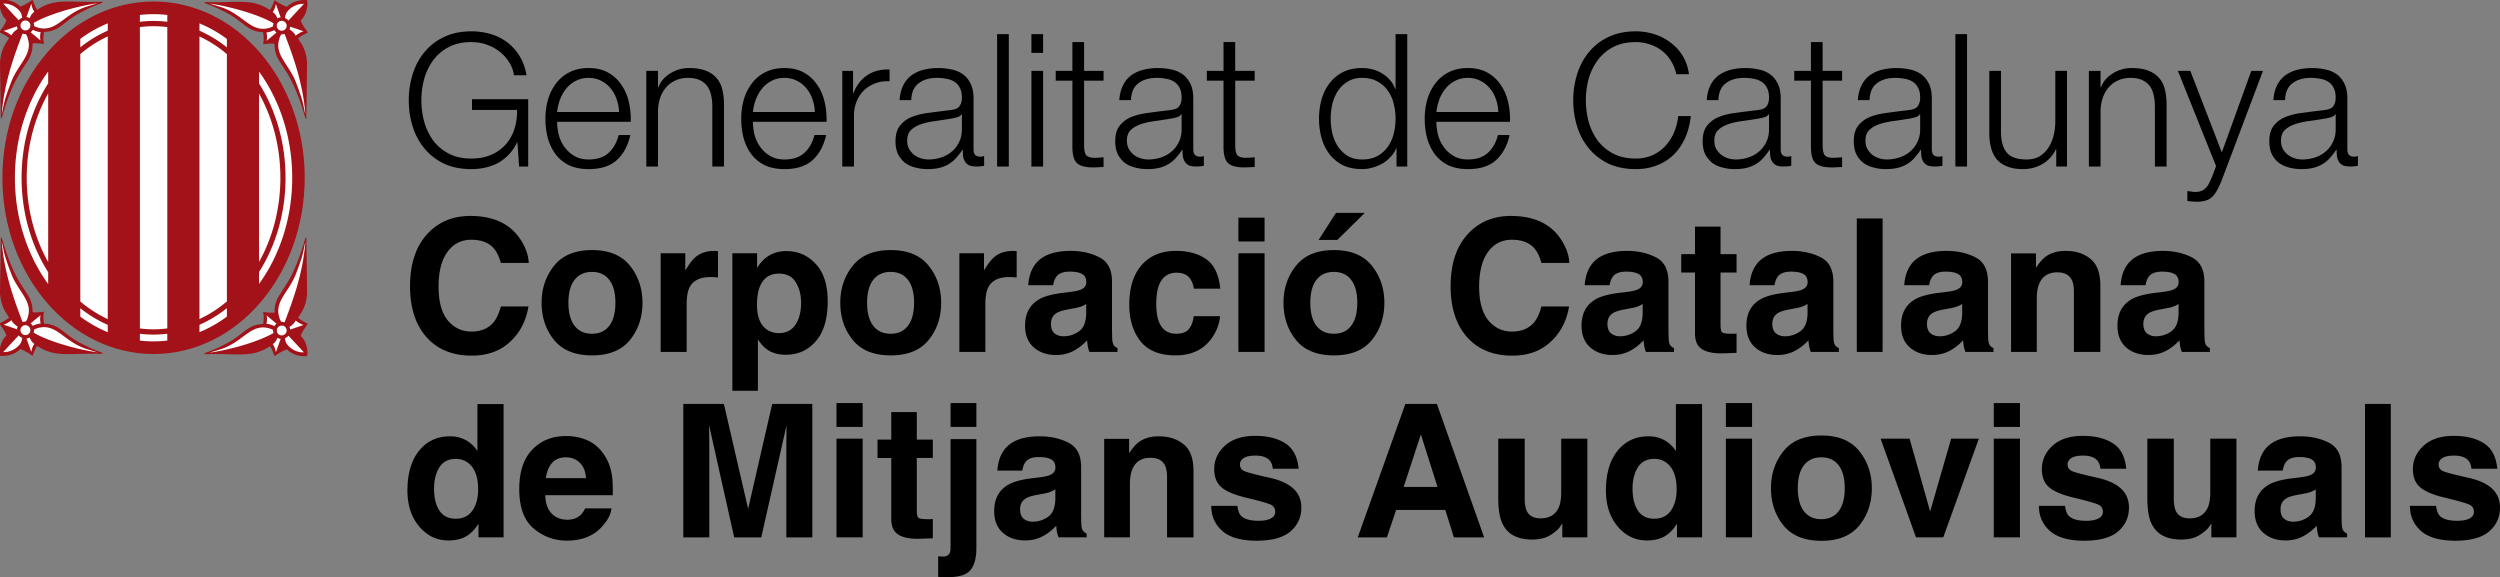 <svg xmlns="http://www.w3.org/2000/svg" width="389.068" height="89.828"><rect width="100%" height="100%" fill="#808080" stroke="none"/><ellipse fill="#A21218" cx="23.897" cy="27.666" rx="23.525" ry="27.429"/><path fill="#FFF" d="M7.498 40.793c-2.108-3.753-3.34-8.269-3.34-13.127s1.232-9.373 3.34-13.125v26.252zM12.499 8.411a18.959 18.959 0 014.27-2.745v43.998a19.011 19.011 0 01-4.27-2.741V8.411zM21.77 4.217a16.678 16.678 0 014.268 0V51.11a16.321 16.321 0 01-4.268.002V4.217zM31.041 5.675a18.8 18.8 0 014.27 2.748v38.485a18.95 18.95 0 01-4.27 2.748V5.675zM40.313 14.566c2.1 3.746 3.322 8.25 3.322 13.1 0 4.844-1.222 9.351-3.322 13.097V14.566zM35.311 6.059v1.312a19.537 19.537 0 00-4.27-2.595V3.635a20.135 20.135 0 014.27 2.424zM23.897 2.205c.722 0 1.437.042 2.14.122v1.062a17.833 17.833 0 00-4.268 0V2.327c.702-.08 1.411-.122 2.128-.122zM16.769 3.63v1.139a19.437 19.437 0 00-4.27 2.593V6.047a20.081 20.081 0 014.27-2.417z"/><path fill="#FFF" d="M2.319 27.666c0-6.317 1.95-12.092 5.178-16.545v1.851c-2.599 4.089-4.138 9.175-4.138 14.694s1.54 10.605 4.138 14.692v1.853C4.27 39.76 2.319 33.979 2.319 27.666zM12.499 49.286V47.97a19.466 19.466 0 004.27 2.591v1.143a20.482 20.482 0 01-4.27-2.418zM23.897 53.127c-.717 0-1.427-.043-2.128-.125v-1.061c.701.088 1.411.131 2.128.131.722 0 1.437-.045 2.14-.131v1.061c-.703.082-1.417.125-2.14.125zM31.041 51.697v-1.144a19.46 19.46 0 004.27-2.593v1.315a20.346 20.346 0 01-4.27 2.422zM40.313 42.337c2.59-4.084 4.125-9.164 4.125-14.671s-1.535-10.586-4.125-14.67v-1.851c3.22 4.446 5.162 10.213 5.162 16.521 0 6.307-1.942 12.075-5.162 16.521v-1.85z"/><path fill="#A21218" d="M46.808 52.29c.159-.687.725-1.342 1.099-1.898-.48-.236-1.099-.563-1.518-.926.926-1.395 1.255-2.092 1.406-3.775l-.123-8.694h-.124c-.757 2.611-1.774 5.502-3.226 7.635-.412.603-.493.761-.726 1.12-.285.438-.899 1.342-.878 2.879-.524.109-1.153-.03-1.76-.074.077.657.159.786-.012 1.864-2.515.094-2.996 1.632-5.706 3.036-1.24.643-1.765.903-3.405 1.514v.145c5.092-.161 7.339.67 10.177-1.236.331.438.502 1.045.72 1.559.403-.314 1.267-.883 1.921-1.055.751.742 1.86 1.153 3.148 1.036.183-1.037-.18-2.431-.993-3.13z"/><path fill="#FFF" d="M47.249 50.565c-.333.139-2.07.717-2.07.717l-.021.023a1.133 1.133 0 00-.1-.402l-.007-.029c.607-.365.915-.846.922-.924a.264.264 0 01.065-.068c.003 0 .003.003.003.01.052.067.737.574 1.208.673zM46.038 42.672c1.343-3.466 1.107-3.582 1.488-5.023-.388 4.85-1.837 8.844-3.241 12.516 0 0-.322-.1-.488-.066-.289-.339-.355-.815-.355-.815-.722-2.368 1.54-3.887 2.596-6.612zM41.479 49.081l1.544 1.287.005.012a.943.943 0 00-.13.108 1.172 1.172 0 00-.185.244l-.007.023c-.751-.366-1.241-.358-1.241-.358.189-.814.014-1.316.014-1.316zM32.589 54.895l1.975-.615c3.122-1.122 4.242-3.451 6.592-3.318.502.055.921.15 1.336.386-.014.152.035.333.079.481l-.033.002c-1.962 1.183-6.259 2.537-9.949 3.064zM42.936 54.792c-.093-.247-.142-.817-.495-1.21.471-.396.573-.617.729-1.007l.014.004c.147.085.314.136.482.151l.018-.003-.748 2.065zM43.295 51.971a.771.771 0 011.091-1.089.77.77 0 11-1.091 1.089zM44.786 53.717c-.348-.404-.322-.536-.453-1.08.17-.053.431-.233.552-.4l2.41 2.594c-.896.079-1.956-.438-2.509-1.114z"/><path fill="#A21218" d="M46.808 3.151c.159.683.725 1.341 1.099 1.9-.48.237-1.099.561-1.518.925.926 1.395 1.255 2.092 1.406 3.771l-.123 8.696h-.124c-.757-2.614-1.774-5.5-3.226-7.632-.412-.606-.493-.764-.726-1.123-.285-.438-.899-1.341-.878-2.879-.524-.106-1.153.027-1.76.075.077-.658.159-.787-.012-1.865-2.515-.094-2.996-1.632-5.706-3.036-1.24-.64-1.765-.903-3.405-1.514V.324c5.092.167 7.339-.67 10.177 1.24.331-.439.502-1.045.72-1.562.403.314 1.267.885 1.921 1.054.751-.74 1.86-1.155 3.148-1.036.183 1.039-.18 2.431-.993 3.131z"/><path fill="#FFF" d="M47.249 4.875c-.333-.136-2.07-.716-2.07-.716l-.021-.021c-.01.137-.04.272-.1.402l-.007.028c.607.364.915.846.922.925a.313.313 0 00.065.066c.003 0 .003-.003.003-.007.052-.072.737-.581 1.208-.677zM46.038 12.77c1.343 3.464 1.107 3.582 1.488 5.021-.388-4.847-1.837-8.846-3.241-12.515 0 0-.322.097-.488.068-.289.338-.355.813-.355.813-.722 2.367 1.54 3.884 2.596 6.613zM41.479 6.358l1.544-1.286.005-.012a1.22 1.22 0 01-.13-.108 1.32 1.32 0 01-.185-.244l-.007-.021c-.751.364-1.241.359-1.241.359.189.81.014 1.312.014 1.312zM32.589.546l1.975.613c3.122 1.121 4.242 3.452 6.592 3.318.502-.051.921-.15 1.336-.382-.014-.158.035-.334.079-.484h-.033c-1.962-1.188-6.259-2.538-9.949-3.065zM42.936.65c-.093.242-.142.815-.495 1.204.471.402.573.621.729 1.013l.014-.005c.147-.089.314-.138.482-.155l.018.005L42.936.65zM43.295 3.468a.771.771 0 00.004 1.089.77.77 0 001.085-1.094.772.772 0 00-1.089.005zM44.786 1.721c-.348.407-.322.536-.453 1.085.17.047.431.23.552.397L47.295.61c-.896-.082-1.956.436-2.509 1.111z"/><path fill="#A21218" d="M.988 52.245c-.159-.686-.723-1.342-1.098-1.9.482-.237 1.098-.564 1.516-.925C.481 48.022.151 47.327 0 45.645l.126-8.701h.123c.758 2.619 1.772 5.507 3.224 7.637.412.608.492.763.725 1.124.286.438.903 1.339.879 2.877.523.109 1.153-.03 1.76-.072-.076.658-.16.784.012 1.862 2.515.094 2.997 1.632 5.707 3.036 1.243.644 1.766.904 3.402 1.513v.146c-5.088-.162-7.335.672-10.173-1.237-.33.441-.502 1.047-.721 1.563-.402-.316-1.265-.885-1.918-1.057-.751.742-1.861 1.153-3.15 1.038-.183-1.038.18-2.432.992-3.129z"/><path fill="#FFF" d="M.55 50.518c.332.139 2.069.719 2.069.719l.024.021a1.01 1.01 0 01.1-.404l.005-.028c-.608-.364-.913-.846-.922-.923.004-.007-.061-.07-.065-.07-.005.002-.005.004-.005.01-.052.07-.734.579-1.206.675zM1.758 42.625C.417 39.159.652 39.043.273 37.602c.386 4.85 1.838 8.846 3.238 12.515 0 0 .323-.101.488-.065.292-.338.355-.815.355-.815.724-2.368-1.541-3.887-2.596-6.612zM6.321 49.036l-1.548 1.283-.005.014a1.197 1.197 0 01.319.352l.007.023c.75-.364 1.239-.359 1.239-.359-.191-.81-.012-1.313-.012-1.313zM15.21 54.848l-1.975-.615c-3.123-1.119-4.246-3.449-6.596-3.315-.502.052-.921.15-1.336.383.016.155-.033.331-.078.481h.035c1.963 1.185 6.258 2.541 9.95 3.066zM4.863 54.743c.093-.242.143-.814.493-1.205-.472-.398-.574-.619-.73-1.01l-.014.006a1.153 1.153 0 01-.478.15h-.02l.749 2.059zM4.5 51.924a.77.77 0 10-1.092-1.086.767.767 0 00.005 1.086.764.764 0 001.087 0zM3.012 53.672c.347-.406.322-.535.454-1.082a1.273 1.273 0 01-.552-.4L.505 54.784c.894.081 1.953-.436 2.507-1.112z"/><path fill="#A21218" d="M.988 3.106C.829 3.788.265 4.445-.11 5.004c.482.235 1.098.559 1.516.922C.481 7.324.151 8.021 0 9.701l.126 8.698h.123c.758-2.616 1.772-5.502 3.224-7.634.412-.606.492-.764.725-1.12.286-.441.903-1.344.879-2.879.523-.108 1.153.026 1.76.072-.076-.659-.16-.786.012-1.862 2.515-.096 2.997-1.634 5.707-3.037 1.243-.646 1.766-.906 3.402-1.517V.279C10.871.441 8.624-.393 5.785 1.517c-.33-.439-.502-1.047-.721-1.562-.401.316-1.265.885-1.918 1.052C2.395.267 1.285-.144-.004-.027c-.183 1.036.18 2.431.992 3.133z"/><path fill="#FFF" d="M.55 4.828c.332-.137 2.069-.714 2.069-.714l.024-.024a.984.984 0 00.1.399l.005.03c-.609.365-.914.844-.923.926.005.008-.06.071-.065.069-.005-.003-.005-.005-.005-.01-.051-.068-.733-.578-1.205-.676zM1.758 12.721C.417 16.19.652 16.304.273 17.744c.386-4.847 1.838-8.849 3.238-12.512 0 0 .323.096.488.066.292.333.355.815.355.815.724 2.364-1.541 3.881-2.596 6.608zM6.321 6.312L4.773 5.025l-.005-.009c.046-.036.091-.071.131-.111.074-.078.137-.157.188-.242l.006-.023c.75.364 1.239.359 1.239.359-.19.81-.011 1.313-.011 1.313zM15.21.5l-1.975.615C10.113 2.232 8.99 4.563 6.64 4.431c-.502-.052-.921-.153-1.336-.386.016-.154-.033-.333-.077-.481h.033C7.223 2.376 11.518 1.025 15.21.5zM4.863.603c.093.242.143.815.493 1.203-.471.403-.573.624-.73 1.014l-.014-.005a1.083 1.083 0 00-.477-.152h-.02l.748-2.06zM4.5 3.421c.302.3.302.791-.002 1.089a.768.768 0 11-1.084-1.092.768.768 0 011.086.003zM3.012 1.674c.347.406.322.537.454 1.085-.172.047-.431.23-.552.397L.505.566C1.399.481 2.458 1 3.012 1.674z"/><path d="M73.524 79.458c.592-.846.887-1.939.887-3.283 0-1.879-.474-3.223-1.422-4.029a3.061 3.061 0 00-2.029-.732c-1.174 0-2.039.445-2.593 1.338-.545.883-.817 1.982-.817 3.297 0 1.419.277 2.556.832 3.41.563.846 1.413 1.268 2.55 1.268 1.136-.002 2-.424 2.592-1.269zm-.987-10.934a4.815 4.815 0 011.762 1.689v-7.326h4.072v20.741h-3.903V81.5c-.573.912-1.226 1.573-1.958 1.986-.733.414-1.644.621-2.733.621-1.794 0-3.307-.724-4.537-2.17-1.221-1.457-1.832-3.321-1.832-5.595 0-2.62.602-4.683 1.804-6.186 1.212-1.503 2.828-2.255 4.847-2.255.928.002 1.755.209 2.478.623zM91.532 68.58c1.023.479 1.869 1.235 2.536 2.269.601.911.99 1.969 1.169 3.17.104.705.146 1.719.126 3.044h-10.51c.057 1.541.54 2.62 1.452 3.241.554.385 1.221.577 2 .577.827 0 1.499-.234 2.015-.704.282-.254.531-.605.747-1.057h4.1c-.103.91-.577 1.836-1.423 2.775-1.315 1.494-3.156 2.24-5.523 2.24-1.954 0-3.678-.629-5.171-1.888s-2.24-3.307-2.24-6.144c0-2.658.672-4.696 2.015-6.115 1.353-1.418 3.105-2.127 5.256-2.127 1.275.001 2.426.239 3.451.719zm-5.622 3.465c-.508.583-.827 1.372-.958 2.367h6.242c-.065-1.061-.39-1.863-.972-2.409-.573-.554-1.287-.831-2.142-.831-.931 0-1.654.291-2.17.873zM120.177 62.859h6.242v20.77h-4.043V69.581c0-.404.004-.969.014-1.691.01-.732.014-1.296.014-1.691l-3.931 17.431h-4.213l-3.903-17.431c0 .396.004.959.014 1.691.009.723.014 1.287.014 1.691v14.048h-4.044v-20.77h6.313l3.776 16.331 3.747-16.331zM130.181 68.27h4.072v15.358h-4.072V68.27zm4.072-1.832h-4.072v-3.705h4.072v3.705zM136.564 71.271v-2.86h2.142v-4.283h3.973v4.283h2.494v2.86h-2.494v8.116c0 .629.08 1.023.24 1.184.16.15.648.226 1.465.226h.38c.141-.009.277-.02.409-.028v3.001l-1.902.071c-1.897.065-3.193-.264-3.889-.987-.451-.46-.676-1.169-.676-2.128v-9.454h-2.142zM146.004 86.573c.226.02.386.028.479.028.094.01.179.015.253.015.395 0 .691-.099.888-.296.207-.188.31-.56.31-1.113V68.34h4.016v16.937c0 1.55-.305 2.696-.916 3.438s-1.808 1.112-3.593 1.112c-.122 0-.305-.005-.549-.014a67.706 67.706 0 00-.888-.028v-3.212zm5.947-20.135h-4.016v-3.705h4.016v3.705zM161.8 74.286c.742-.094 1.273-.211 1.592-.352.573-.244.859-.625.859-1.141 0-.63-.221-1.063-.662-1.297-.432-.244-1.071-.367-1.917-.367-.949 0-1.621.236-2.015.705-.281.348-.47.817-.563 1.409h-3.875c.084-1.343.46-2.447 1.126-3.312 1.062-1.353 2.884-2.029 5.467-2.029 1.682 0 3.176.334 4.481 1.001 1.306.667 1.958 1.926 1.958 3.776v7.045c0 .488.01 1.08.028 1.775.028.526.108.883.239 1.07.132.188.33.344.592.466v.592h-4.368c-.122-.31-.207-.602-.254-.874s-.084-.582-.112-.93a8.193 8.193 0 01-1.917 1.535c-.864.498-1.841.748-2.931.748-1.391 0-2.541-.396-3.453-1.185-.901-.798-1.353-1.925-1.353-3.382 0-1.888.729-3.254 2.184-4.1.798-.461 1.973-.789 3.523-.986l1.371-.167zm2.438 1.875a4.76 4.76 0 01-.775.395 6.83 6.83 0 01-1.057.268l-.902.169c-.845.15-1.452.333-1.817.55-.621.366-.931.935-.931 1.705 0 .686.188 1.184.564 1.493.385.3.851.45 1.395.45.864 0 1.658-.253 2.381-.76.733-.508 1.114-1.434 1.142-2.776v-1.494zM184.218 69.157c1.014.827 1.521 2.203 1.521 4.129v10.343h-4.114v-9.343c0-.807-.108-1.427-.324-1.859-.395-.789-1.146-1.184-2.254-1.184-1.363 0-2.297.578-2.805 1.732-.262.611-.394 1.391-.394 2.34v8.313h-4.002v-15.33h3.875v2.239c.516-.788 1.005-1.356 1.465-1.704.826-.62 1.874-.931 3.142-.931 1.589.001 2.885.419 3.89 1.255zM192.574 78.725c.084.713.268 1.221.549 1.521.498.535 1.42.803 2.763.803.789 0 1.413-.117 1.874-.352.47-.235.704-.588.704-1.057 0-.451-.188-.795-.563-1.029-.376-.234-1.771-.639-4.186-1.211-1.737-.434-2.963-.973-3.678-1.621-.714-.639-1.07-1.559-1.07-2.762 0-1.418.554-2.635 1.663-3.649 1.118-1.024 2.687-1.536 4.708-1.536 1.916 0 3.475.386 4.677 1.156 1.213.761 1.907 2.08 2.086 3.959h-4.016c-.057-.517-.202-.926-.438-1.226-.441-.546-1.192-.817-2.254-.817-.874 0-1.499.136-1.875.408-.367.273-.55.592-.55.959 0 .459.198.793.592 1 .396.216 1.791.587 4.186 1.113 1.597.375 2.796.943 3.593 1.705.789.77 1.185 1.732 1.185 2.888 0 1.522-.568 2.767-1.705 3.735-1.128.957-2.874 1.437-5.242 1.437-2.415 0-4.2-.507-5.355-1.522-1.146-1.023-1.719-2.324-1.719-3.902h4.071zM218.715 62.859h4.903l7.354 20.77h-4.706l-1.339-4.27h-7.65l-1.438 4.27h-4.537l7.413-20.77zm-.267 12.921h5.27l-2.594-8.172-2.676 8.172zM237.286 68.27v9.257c0 .874.103 1.531.311 1.974.366.779 1.084 1.168 2.155 1.168 1.372 0 2.311-.554 2.818-1.662.264-.602.395-1.395.395-2.381V68.27h4.072v15.358h-3.903v-2.17a7.774 7.774 0 00-.281.423c-.15.234-.329.441-.537.62-.629.563-1.238.948-1.831 1.155-.581.207-1.269.31-2.057.31-2.272 0-3.805-.817-4.593-2.452-.441-.901-.664-2.23-.664-3.987V68.27h4.115zM260.042 79.458c.592-.846.888-1.939.888-3.283 0-1.879-.475-3.223-1.424-4.029a3.058 3.058 0 00-2.028-.732c-1.175 0-2.039.445-2.593 1.338-.545.883-.817 1.982-.817 3.297 0 1.419.277 2.556.831 3.41.563.846 1.414 1.268 2.55 1.268 1.136-.002 2.001-.424 2.593-1.269zm-.986-10.934a4.813 4.813 0 011.761 1.689v-7.326h4.072v20.741h-3.903V81.5c-.573.912-1.226 1.573-1.959 1.986-.732.414-1.644.621-2.732.621-1.795 0-3.307-.724-4.538-2.17-1.22-1.457-1.831-3.321-1.831-5.595 0-2.62.601-4.683 1.804-6.186 1.211-1.503 2.827-2.255 4.847-2.255.929.002 1.756.209 2.479.623zM268.594 68.27h4.072v15.358h-4.072V68.27zm4.073-1.832h-4.072v-3.705h4.072v3.705zM289.364 81.768c-1.296 1.598-3.264 2.396-5.903 2.396s-4.607-.799-5.904-2.396c-1.296-1.606-1.944-3.537-1.944-5.791 0-2.217.648-4.138 1.944-5.764 1.297-1.625 3.265-2.437 5.904-2.437s4.607.812 5.903 2.437c1.297 1.626 1.944 3.547 1.944 5.764 0 2.254-.647 4.185-1.944 5.791zm-3.213-2.226c.63-.836.944-2.023.944-3.564s-.314-2.725-.944-3.551c-.629-.836-1.53-1.254-2.704-1.254-1.175 0-2.081.418-2.72 1.254-.629.826-.943 2.01-.943 3.551s.314 2.729.943 3.564c.639.836 1.545 1.255 2.72 1.255 1.174-.001 2.075-.42 2.704-1.255zM303.652 68.27h4.311l-5.537 15.358h-4.242l-5.509-15.358h4.51l3.198 11.328zM310.288 68.27h4.072v15.358h-4.072V68.27zm4.072-1.832h-4.072v-3.705h4.072v3.705zM321.377 78.725c.084.713.268 1.221.55 1.521.497.535 1.418.803 2.762.803.788 0 1.414-.117 1.874-.352.47-.235.704-.588.704-1.057 0-.451-.188-.795-.563-1.029-.375-.234-1.771-.639-4.185-1.211-1.738-.434-2.963-.973-3.677-1.621-.715-.639-1.072-1.559-1.072-2.762 0-1.418.554-2.635 1.662-3.649 1.119-1.024 2.688-1.536 4.707-1.536 1.916 0 3.477.386 4.678 1.156 1.212.761 1.907 2.08 2.086 3.959h-4.017c-.056-.517-.201-.926-.437-1.226-.441-.546-1.192-.817-2.254-.817-.873 0-1.498.136-1.875.408-.365.273-.549.592-.549.959 0 .459.197.793.592 1 .395.216 1.789.587 4.186 1.113 1.597.375 2.794.943 3.593 1.705.789.77 1.184 1.732 1.184 2.888 0 1.522-.568 2.767-1.705 3.735-1.127.957-2.874 1.437-5.241 1.437-2.415 0-4.2-.507-5.354-1.522-1.146-1.023-1.719-2.324-1.719-3.902h4.07zM338.3 68.27v9.257c0 .874.103 1.531.31 1.974.367.779 1.086 1.168 2.156 1.168 1.371 0 2.311-.554 2.818-1.662.262-.602.394-1.395.394-2.381V68.27h4.072v15.358h-3.902v-2.17a7.52 7.52 0 00-.282.423c-.15.234-.329.441-.535.62-.63.563-1.239.948-1.832 1.155-.582.207-1.269.31-2.057.31-2.273 0-3.805-.817-4.594-2.452-.441-.901-.662-2.23-.662-3.987V68.27h4.114zM357.957 74.286c.742-.094 1.273-.211 1.592-.352.573-.244.859-.625.859-1.141 0-.63-.22-1.063-.662-1.297-.433-.244-1.07-.367-1.916-.367-.948 0-1.621.236-2.015.705-.282.348-.471.817-.564 1.409h-3.875c.085-1.343.462-2.447 1.128-3.312 1.062-1.353 2.884-2.029 5.467-2.029 1.681 0 3.174.334 4.48 1.001 1.306.667 1.959 1.926 1.959 3.776v7.045c0 .488.01 1.08.028 1.775.027.526.108.883.239 1.07.132.188.329.344.592.466v.592h-4.368a4.561 4.561 0 01-.253-.874 10.052 10.052 0 01-.113-.93 8.167 8.167 0 01-1.916 1.535c-.864.498-1.841.748-2.93.748-1.391 0-2.542-.396-3.453-1.185-.902-.798-1.353-1.925-1.353-3.382 0-1.888.729-3.254 2.184-4.1.799-.461 1.973-.789 3.523-.986l1.367-.167zm2.436 1.875a4.75 4.75 0 01-.774.395 6.74 6.74 0 01-1.057.268l-.901.169c-.846.15-1.452.333-1.818.55-.619.366-.93.935-.93 1.705 0 .686.188 1.184.564 1.493.385.3.85.45 1.395.45a4.06 4.06 0 002.381-.76c.733-.508 1.112-1.434 1.141-2.776v-1.494zM368.059 62.859h4.016v20.77h-4.016zM379.12 78.725c.085.713.269 1.221.55 1.521.497.535 1.418.803 2.763.803.787 0 1.413-.117 1.873-.352.47-.235.704-.588.704-1.057 0-.451-.188-.795-.563-1.029-.376-.234-1.771-.639-4.185-1.211-1.738-.434-2.964-.973-3.678-1.621-.715-.639-1.072-1.559-1.072-2.762 0-1.418.555-2.635 1.663-3.649 1.118-1.024 2.688-1.536 4.707-1.536 1.916 0 3.476.386 4.677 1.156 1.213.761 1.907 2.08 2.086 3.959h-4.017c-.056-.517-.2-.926-.437-1.226-.441-.546-1.192-.817-2.255-.817-.872 0-1.497.136-1.873.408-.366.273-.549.592-.549.959 0 .459.197.793.591 1 .395.216 1.79.587 4.186 1.113 1.597.375 2.794.943 3.594 1.705.788.77 1.183 1.732 1.183 2.888 0 1.522-.567 2.767-1.705 3.735-1.127.957-2.874 1.437-5.241 1.437-2.414 0-4.199-.507-5.354-1.522-1.146-1.023-1.719-2.324-1.719-3.902h4.071zM66.732 36.172c1.69-1.709 3.842-2.564 6.453-2.564 3.495 0 6.049 1.146 7.665 3.438.893 1.287 1.372 2.579 1.438 3.875h-4.34c-.282-.996-.644-1.747-1.085-2.255-.789-.901-1.959-1.353-3.508-1.353-1.579 0-2.823.639-3.734 1.917-.912 1.268-1.367 3.067-1.367 5.396s.479 4.077 1.437 5.242c.968 1.155 2.193 1.732 3.678 1.732 1.522 0 2.682-.497 3.48-1.493.441-.536.808-1.339 1.099-2.409h4.297c-.376 2.264-1.339 4.105-2.889 5.523-1.54 1.418-3.518 2.127-5.932 2.127-2.987 0-5.336-.957-7.045-2.874-1.709-1.926-2.564-4.565-2.564-7.918 0-3.626.973-6.421 2.917-8.384zM98.042 52.912c-1.296 1.597-3.265 2.395-5.904 2.395s-4.607-.798-5.904-2.395c-1.296-1.606-1.944-3.537-1.944-5.792 0-2.216.648-4.138 1.944-5.763s3.265-2.438 5.904-2.438c2.64 0 4.608.813 5.904 2.438 1.296 1.625 1.944 3.546 1.944 5.763-.001 2.255-.649 4.185-1.944 5.792zm-3.213-2.227c.629-.836.944-2.024.944-3.565 0-1.54-.315-2.724-.944-3.55-.629-.836-1.532-1.254-2.706-1.254s-2.081.418-2.719 1.254c-.629.827-.944 2.01-.944 3.55 0 1.541.315 2.729.944 3.565.639.836 1.545 1.254 2.719 1.254s2.076-.418 2.706-1.254zM111.385 39.06c.056 0 .174.005.352.015v4.114a11.55 11.55 0 00-1.155-.071c-1.615 0-2.701.526-3.255 1.578-.31.591-.465 1.503-.465 2.734v7.341h-4.044V39.413h3.832v2.677c.62-1.023 1.161-1.723 1.621-2.099.751-.63 1.728-.944 2.931-.944a.929.929 0 01.183.013zM126.94 41.061c1.25 1.324 1.874 3.27 1.874 5.834 0 2.705-.61 4.767-1.832 6.186-1.212 1.418-2.776 2.127-4.692 2.127-1.221 0-2.236-.305-3.043-.915-.441-.339-.874-.832-1.296-1.479v8.003h-3.974V39.413h3.847v2.269c.432-.667.892-1.193 1.381-1.578.892-.686 1.954-1.028 3.184-1.028 1.794-.001 3.312.661 4.551 1.985zm-3.086 2.889c-.535-.911-1.409-1.367-2.621-1.367-1.456 0-2.456.69-3.001 2.071-.282.733-.423 1.663-.423 2.79 0 1.785.474 3.039 1.423 3.763.564.423 1.23.634 2.001.634 1.118 0 1.968-.432 2.55-1.297.592-.863.888-2.015.888-3.451.001-1.184-.271-2.232-.817-3.143zM144.525 52.912c-1.296 1.597-3.264 2.395-5.904 2.395-2.639 0-4.607-.798-5.904-2.395-1.296-1.606-1.945-3.537-1.945-5.792 0-2.216.648-4.138 1.945-5.763s3.265-2.438 5.904-2.438c2.64 0 4.607.813 5.904 2.438s1.944 3.546 1.944 5.763c.001 2.255-.647 4.185-1.944 5.792zm-3.212-2.227c.63-.836.945-2.024.945-3.565 0-1.54-.315-2.724-.945-3.55-.629-.836-1.531-1.254-2.705-1.254s-2.081.418-2.72 1.254c-.629.827-.944 2.01-.944 3.55 0 1.541.314 2.729.944 3.565.639.836 1.546 1.254 2.72 1.254s2.075-.418 2.705-1.254zM157.869 39.06c.056 0 .173.005.352.015v4.114a11.55 11.55 0 00-1.155-.071c-1.616 0-2.701.526-3.255 1.578-.311.591-.465 1.503-.465 2.734v7.341h-4.043V39.413h3.832v2.677c.62-1.023 1.161-1.723 1.621-2.099.751-.63 1.729-.944 2.93-.944a.929.929 0 01.183.013zM166.605 45.429c.741-.094 1.272-.211 1.592-.352.573-.245.859-.625.859-1.142 0-.629-.221-1.062-.662-1.296-.432-.244-1.071-.366-1.917-.366-.948 0-1.62.235-2.015.705-.282.347-.47.816-.563 1.409h-3.875c.084-1.343.46-2.447 1.127-3.312 1.062-1.353 2.884-2.029 5.467-2.029 1.681 0 3.175.333 4.481 1s1.958 1.926 1.958 3.776v7.045c0 .489.009 1.08.028 1.775.028.526.108.883.24 1.071.131.188.329.343.592.465v.592h-4.368a4.41 4.41 0 01-.254-.874 10.362 10.362 0 01-.113-.93 8.238 8.238 0 01-1.916 1.536c-.864.498-1.841.747-2.931.747-1.391 0-2.541-.395-3.452-1.184-.902-.799-1.353-1.926-1.353-3.382 0-1.888.728-3.255 2.184-4.101.798-.46 1.973-.789 3.523-.986l1.368-.167zm2.437 1.874c-.254.16-.512.291-.775.395a6.688 6.688 0 01-1.057.268l-.902.169c-.846.15-1.451.334-1.818.55-.62.366-.93.935-.93 1.705 0 .686.188 1.184.563 1.493.386.301.85.451 1.395.451.864 0 1.658-.253 2.381-.761.733-.508 1.113-1.433 1.141-2.775v-1.495zM185.796 44.922a3.561 3.561 0 00-.578-1.55c-.451-.621-1.151-.93-2.099-.93-1.353 0-2.278.671-2.776 2.014-.263.714-.395 1.663-.395 2.847 0 1.127.131 2.033.395 2.719.479 1.278 1.381 1.917 2.705 1.917.939 0 1.606-.254 2.001-.761.394-.508.634-1.165.718-1.973h4.101c-.094 1.221-.536 2.377-1.325 3.466-1.259 1.757-3.124 2.635-5.594 2.635s-4.288-.732-5.453-2.198c-1.165-1.465-1.748-3.367-1.748-5.706 0-2.64.644-4.692 1.93-6.158 1.288-1.465 3.063-2.198 5.327-2.198 1.925 0 3.499.432 4.721 1.296 1.23.864 1.958 2.391 2.183 4.579h-4.113zM192.729 39.413h4.073v15.358h-4.073V39.413zm4.073-1.832h-4.073v-3.706h4.073v3.706zM212.4 33.128l-4.282 4.213h-2.904l2.705-4.213h4.481zm1.099 19.784c-1.296 1.597-3.264 2.395-5.903 2.395s-4.607-.798-5.903-2.395c-1.297-1.606-1.945-3.537-1.945-5.792 0-2.216.648-4.138 1.945-5.763 1.296-1.625 3.264-2.438 5.903-2.438s4.607.813 5.903 2.438 1.945 3.546 1.945 5.763c0 2.255-.65 4.185-1.945 5.792zm-3.213-2.227c.631-.836.944-2.024.944-3.565 0-1.54-.313-2.724-.944-3.55-.628-.836-1.531-1.254-2.704-1.254-1.175 0-2.081.418-2.72 1.254-.63.827-.943 2.01-.943 3.55 0 1.541.313 2.729.943 3.565.639.836 1.545 1.254 2.72 1.254 1.172 0 2.076-.418 2.704-1.254zM228.674 36.172c1.691-1.709 3.842-2.564 6.453-2.564 3.494 0 6.051 1.146 7.666 3.438.893 1.287 1.371 2.579 1.438 3.875h-4.34c-.282-.996-.645-1.747-1.086-2.255-.789-.901-1.958-1.353-3.509-1.353-1.578 0-2.821.639-3.733 1.917-.911 1.268-1.367 3.067-1.367 5.396s.48 4.077 1.438 5.242c.968 1.155 2.193 1.732 3.678 1.732 1.521 0 2.682-.497 3.479-1.493.442-.536.81-1.339 1.101-2.409h4.297c-.375 2.264-1.339 4.105-2.889 5.523-1.541 1.418-3.518 2.127-5.932 2.127-2.987 0-5.336-.957-7.045-2.874-1.71-1.926-2.565-4.565-2.565-7.918-.001-3.626.972-6.421 2.916-8.384zM253.206 45.429c.742-.094 1.273-.211 1.593-.352.572-.245.86-.625.86-1.142 0-.629-.222-1.062-.663-1.296-.432-.244-1.071-.366-1.917-.366-.949 0-1.62.235-2.015.705-.282.347-.47.816-.563 1.409h-3.875c.084-1.343.46-2.447 1.127-3.312 1.062-1.353 2.883-2.029 5.467-2.029 1.682 0 3.176.333 4.481 1 1.305.667 1.957 1.926 1.957 3.776v7.045c0 .489.01 1.08.028 1.775.029.526.108.883.24 1.071.131.188.328.343.592.465v.592h-4.369a4.47 4.47 0 01-.253-.874 10.034 10.034 0 01-.112-.93 8.259 8.259 0 01-1.916 1.536c-.864.498-1.842.747-2.932.747-1.39 0-2.54-.395-3.452-1.184-.901-.799-1.353-1.926-1.353-3.382 0-1.888.729-3.255 2.184-4.101.8-.46 1.974-.789 3.522-.986l1.369-.167zm2.438 1.874c-.254.16-.512.291-.776.395a6.642 6.642 0 01-1.056.268l-.902.169c-.846.15-1.451.334-1.817.55-.62.366-.93.935-.93 1.705 0 .686.188 1.184.563 1.493.385.301.851.451 1.396.451.864 0 1.657-.253 2.381-.761.732-.508 1.113-1.433 1.142-2.775v-1.495zM261.646 42.414v-2.861h2.143V35.27h3.973v4.283h2.494v2.861h-2.494v8.116c0 .629.08 1.023.239 1.184.159.15.647.226 1.466.226h.38l.409-.028v3.002l-1.902.07c-1.898.065-3.194-.264-3.89-.986-.449-.461-.675-1.17-.675-2.128v-9.455h-2.143zM278.865 45.429c.742-.094 1.272-.211 1.592-.352.573-.245.859-.625.859-1.142 0-.629-.221-1.062-.662-1.296-.432-.244-1.07-.366-1.916-.366-.949 0-1.62.235-2.015.705-.282.347-.47.816-.563 1.409h-3.875c.084-1.343.46-2.447 1.126-3.312 1.062-1.353 2.885-2.029 5.467-2.029 1.682 0 3.176.333 4.481 1 1.306.667 1.958 1.926 1.958 3.776v7.045c0 .489.011 1.08.029 1.775.028.526.108.883.239 1.071.131.188.329.343.592.465v.592h-4.367a4.555 4.555 0 01-.255-.874 10.388 10.388 0 01-.112-.93 8.238 8.238 0 01-1.916 1.536c-.864.498-1.842.747-2.931.747-1.391 0-2.541-.395-3.452-1.184-.902-.799-1.354-1.926-1.354-3.382 0-1.888.729-3.255 2.185-4.101.798-.46 1.973-.789 3.522-.986l1.368-.167zm2.437 1.874c-.254.16-.512.291-.774.395a6.734 6.734 0 01-1.058.268l-.902.169c-.845.15-1.45.334-1.818.55-.618.366-.929.935-.929 1.705 0 .686.188 1.184.564 1.493.385.301.849.451 1.395.451.864 0 1.658-.253 2.38-.761.733-.508 1.114-1.433 1.143-2.775v-1.495zM288.967 34.002h4.016v20.769h-4.016zM302.931 45.429c.741-.094 1.272-.211 1.592-.352.573-.245.859-.625.859-1.142 0-.629-.221-1.062-.662-1.296-.432-.244-1.071-.366-1.917-.366-.948 0-1.62.235-2.014.705-.282.347-.471.816-.564 1.409h-3.875c.085-1.343.46-2.447 1.128-3.312 1.062-1.353 2.884-2.029 5.467-2.029 1.682 0 3.176.333 4.481 1 1.306.667 1.958 1.926 1.958 3.776v7.045c0 .489.01 1.08.027 1.775.029.526.108.883.24 1.071.131.188.328.343.593.465v.592h-4.369a4.478 4.478 0 01-.254-.874 9.726 9.726 0 01-.111-.93 8.264 8.264 0 01-1.917 1.536c-.864.498-1.842.747-2.932.747-1.39 0-2.54-.395-3.452-1.184-.9-.799-1.352-1.926-1.352-3.382 0-1.888.728-3.255 2.184-4.101.799-.46 1.973-.789 3.522-.986l1.368-.167zm2.438 1.874c-.254.16-.512.291-.775.395a6.717 6.717 0 01-1.057.268l-.902.169c-.845.15-1.451.334-1.816.55-.621.366-.931.935-.931 1.705 0 .686.188 1.184.563 1.493.386.301.851.451 1.396.451.865 0 1.658-.253 2.382-.761.731-.508 1.112-1.433 1.141-2.775v-1.495zM325.349 40.3c1.015.827 1.521 2.203 1.521 4.128V54.77h-4.115v-9.342c0-.808-.108-1.428-.324-1.86-.394-.789-1.145-1.184-2.253-1.184-1.362 0-2.297.578-2.805 1.734-.263.61-.394 1.389-.394 2.338v8.313h-4.003v-15.33h3.875v2.24c.517-.79 1.006-1.357 1.466-1.705.827-.62 1.874-.93 3.142-.93 1.587.002 2.885.42 3.89 1.256zM336.608 45.429c.742-.094 1.271-.211 1.591-.352.573-.245.859-.625.859-1.142 0-.629-.221-1.062-.662-1.296-.432-.244-1.07-.366-1.916-.366-.948 0-1.62.235-2.014.705-.283.347-.471.816-.565 1.409h-3.875c.085-1.343.462-2.447 1.128-3.312 1.062-1.353 2.884-2.029 5.467-2.029 1.681 0 3.175.333 4.481 1s1.958 1.926 1.958 3.776v7.045c0 .489.01 1.08.028 1.775.028.526.108.883.239 1.071.132.188.329.343.593.465v.592h-4.368a4.478 4.478 0 01-.254-.874 9.703 9.703 0 01-.112-.93 8.243 8.243 0 01-1.917 1.536c-.864.498-1.841.747-2.931.747-1.39 0-2.541-.395-3.452-1.184-.901-.799-1.353-1.926-1.353-3.382 0-1.888.728-3.255 2.184-4.101.798-.46 1.973-.789 3.523-.986l1.368-.167zm2.436 1.874c-.254.16-.512.291-.774.395a6.705 6.705 0 01-1.058.268l-.901.169c-.846.15-1.451.334-1.818.55-.619.366-.93.935-.93 1.705 0 .686.188 1.184.564 1.493.385.301.849.451 1.395.451a4.05 4.05 0 002.381-.761c.733-.508 1.113-1.433 1.142-2.775v-1.495zM82.2 25.914V15.44h-8.743v1.672h7.011c.021 1.097-.124 2.107-.432 3.032a6.584 6.584 0 01-1.386 2.396 6.502 6.502 0 01-2.278 1.585c-.886.367-1.896.549-3.031.549-1.366 0-2.54-.261-3.52-.78a7.177 7.177 0 01-2.425-2.048 9.486 9.486 0 01-1.384-2.914 12.972 12.972 0 01-.434-3.32c0-1.135.145-2.241.434-3.319a9.121 9.121 0 011.384-2.884 7.029 7.029 0 012.425-2.078c.98-.52 2.154-.78 3.52-.78.981 0 1.866.164 2.655.491.789.308 1.462.712 2.019 1.212a5.83 5.83 0 011.358 1.674c.345.596.548 1.193.606 1.79h1.962c-.192-1.137-.548-2.127-1.068-2.973a7.752 7.752 0 00-1.905-2.134A7.814 7.814 0 0076.4 5.312a10.563 10.563 0 00-3.058-.435c-1.616 0-3.04.298-4.271.895a8.576 8.576 0 00-3.031 2.367c-.808.981-1.414 2.116-1.818 3.405a13.523 13.523 0 00-.606 4.068c0 1.425.202 2.78.606 4.069a10.01 10.01 0 001.818 3.406c.809.981 1.819 1.771 3.031 2.367 1.23.575 2.655.864 4.271.864.75 0 1.471-.078 2.164-.23a7.724 7.724 0 001.991-.721 7.308 7.308 0 001.673-1.298 7.046 7.046 0 001.298-1.905h.058l.261 3.75H82.2zM86.702 18.96h11.456c.039-1.04-.058-2.06-.288-3.059-.231-1.02-.617-1.915-1.155-2.683a5.902 5.902 0 00-2.049-1.907c-.845-.479-1.866-.721-3.058-.721-1.174 0-2.193.233-3.059.693a5.875 5.875 0 00-2.078 1.79 7.768 7.768 0 00-1.212 2.511c-.25.941-.375 1.904-.375 2.886 0 1.057.125 2.069.375 3.03.269.944.672 1.78 1.212 2.51a5.823 5.823 0 002.078 1.703c.865.404 1.885.605 3.059.605 1.885 0 3.337-.46 4.357-1.385 1.039-.923 1.75-2.231 2.135-3.924h-1.817c-.289 1.155-.808 2.079-1.558 2.771-.75.692-1.79 1.038-3.117 1.038-.865 0-1.607-.184-2.223-.547a5.034 5.034 0 01-1.528-1.385 5.828 5.828 0 01-.895-1.876 8.698 8.698 0 01-.26-2.05zm9.638-1.528h-9.638c.076-.674.23-1.33.461-1.963.25-.655.577-1.221.98-1.703.405-.5.895-.895 1.473-1.184.577-.308 1.241-.46 1.991-.46.731 0 1.385.153 1.962.46a4.417 4.417 0 011.471 1.184c.404.482.711 1.038.924 1.674.231.635.357 1.299.376 1.992zM100.582 11.025v14.889h1.818V17.23c.02-.732.135-1.404.346-2.022a5.12 5.12 0 01.923-1.616c.403-.46.885-.817 1.442-1.066.579-.27 1.232-.404 1.962-.404.732 0 1.338.115 1.818.345.5.23.895.55 1.184.951.289.406.492.886.606 1.444.116.538.174 1.125.174 1.761v9.29h1.817v-9.579c0-.885-.087-1.684-.259-2.395-.173-.711-.473-1.308-.895-1.79-.424-.5-.991-.885-1.703-1.155-.692-.268-1.558-.404-2.597-.404-1.058 0-2.029.28-2.915.839-.885.538-1.5 1.259-1.847 2.163h-.056v-2.567h-1.818zM117.174 18.96h11.456c.039-1.04-.057-2.06-.289-3.059-.23-1.02-.615-1.915-1.154-2.683a5.902 5.902 0 00-2.049-1.907c-.846-.479-1.866-.721-3.058-.721-1.174 0-2.193.233-3.06.693a5.892 5.892 0 00-2.078 1.79 7.786 7.786 0 00-1.211 2.511c-.25.941-.376 1.904-.376 2.886 0 1.057.125 2.069.376 3.03.269.944.672 1.78 1.211 2.51a5.832 5.832 0 002.078 1.703c.867.404 1.886.605 3.06.605 1.884 0 3.337-.46 4.358-1.385 1.038-.923 1.749-2.231 2.134-3.924h-1.818c-.289 1.155-.809 2.079-1.558 2.771-.75.692-1.79 1.038-3.116 1.038-.867 0-1.607-.184-2.223-.547a5.026 5.026 0 01-1.529-1.385 5.828 5.828 0 01-.895-1.876 8.695 8.695 0 01-.259-2.05zm9.639-1.528h-9.639a8.54 8.54 0 01.462-1.963c.25-.655.576-1.221.98-1.703.404-.5.895-.895 1.473-1.184.576-.308 1.241-.46 1.991-.46.73 0 1.384.153 1.962.46a4.407 4.407 0 011.471 1.184 5.09 5.09 0 01.925 1.674c.23.635.355 1.299.375 1.992zM131.083 11.025v14.889h1.818v-7.935c0-.79.135-1.51.405-2.166a5.092 5.092 0 011.125-1.731 5.052 5.052 0 011.76-1.096c.674-.268 1.424-.385 2.251-.346v-1.817c-1.347-.059-2.51.239-3.492.895-.961.653-1.673 1.585-2.135 2.8h-.058v-3.493h-1.674zM149.697 17.777v2.367c0 .73-.145 1.383-.434 1.96a4.244 4.244 0 01-1.126 1.473c-.461.404-1.01.712-1.645.923s-1.299.317-1.991.317c-.423 0-.837-.066-1.241-.202a3.352 3.352 0 01-1.067-.575 3.399 3.399 0 01-.75-.925 2.84 2.84 0 01-.26-1.24c0-.73.212-1.289.635-1.674.443-.404 1-.711 1.674-.923s1.415-.366 2.223-.462c.827-.115 1.625-.24 2.395-.374.25-.04.538-.105.866-.202.326-.096.548-.251.663-.462h.058zM140 15.583h1.817c.039-1.212.423-2.087 1.155-2.625.731-.559 1.674-.836 2.829-.836.539 0 1.038.047 1.5.144.48.077.895.23 1.24.462.367.23.645.548.837.951.211.385.319.885.319 1.501 0 .404-.059.73-.174.981-.097.25-.241.451-.434.606-.192.133-.432.23-.721.289-.289.056-.626.106-1.01.144-.982.115-1.953.242-2.915.375-.943.115-1.799.327-2.569.634a4.313 4.313 0 00-1.817 1.357c-.461.578-.692 1.385-.692 2.423 0 .751.125 1.404.375 1.963.269.538.624.991 1.067 1.355a4.43 4.43 0 001.587.749c.616.174 1.27.261 1.962.261.731 0 1.356-.068 1.875-.202a4.939 4.939 0 001.413-.576c.424-.251.8-.559 1.126-.925a11.9 11.9 0 001.01-1.298h.058c0 .385.02.742.057 1.068.058.307.165.578.318.808.154.23.366.414.634.547.289.117.663.173 1.126.173.25 0 .452-.009.606-.027.172-.02.365-.047.578-.087V24.27a1.394 1.394 0 01-.578.115c-.712 0-1.069-.366-1.069-1.097v-7.907c0-1-.163-1.808-.489-2.423-.328-.634-.75-1.125-1.27-1.473a4.618 4.618 0 00-1.761-.693 9.753 9.753 0 00-1.962-.202 9.08 9.08 0 00-2.366.289 5.46 5.46 0 00-1.875.895 4.295 4.295 0 00-1.241 1.56c-.305.633-.488 1.385-.546 2.249zM155.179 5.312h1.818v20.602h-1.818zM160.517 11.025v14.889h1.818V11.025h-1.818zm0-5.713v2.915h1.818V5.312h-1.818zM168.713 11.025V6.551h-1.819v4.474h-2.596v1.529h2.596v10.187c-.019 1.268.212 2.144.693 2.625.481.46 1.328.69 2.54.69.269 0 .539-.009.808-.028.269-.019.539-.028.808-.028v-1.529c-.519.057-1.038.087-1.558.087-.653-.04-1.067-.221-1.24-.55-.155-.345-.231-.817-.231-1.414v-10.04h3.029v-1.529h-3.03zM183.892 17.777v2.367c0 .73-.145 1.383-.433 1.96a4.265 4.265 0 01-1.125 1.473 4.747 4.747 0 01-1.646.923 6.27 6.27 0 01-1.991.317 3.86 3.86 0 01-1.241-.202 3.352 3.352 0 01-1.067-.575 3.46 3.46 0 01-.751-.925 2.853 2.853 0 01-.26-1.24c0-.73.212-1.289.635-1.674.442-.404 1-.711 1.673-.923a12.315 12.315 0 012.223-.462c.827-.115 1.625-.24 2.395-.374.25-.04.538-.105.866-.202.328-.096.548-.251.663-.462h.059zm-9.697-2.194h1.818c.039-1.212.424-2.087 1.154-2.625.731-.559 1.675-.836 2.829-.836.539 0 1.038.047 1.5.144.48.077.895.23 1.24.462.366.23.645.548.837.951.211.385.318.885.318 1.501 0 .404-.059.73-.173.981-.097.25-.241.451-.434.606-.192.133-.432.23-.721.289-.289.056-.625.106-1.01.144-.981.115-1.953.242-2.915.375-.942.115-1.798.327-2.569.634a4.313 4.313 0 00-1.817 1.357c-.461.578-.692 1.385-.692 2.423 0 .751.125 1.404.375 1.963.269.538.625.991 1.067 1.355.462.347.991.597 1.587.749.615.174 1.27.261 1.962.261.731 0 1.356-.068 1.875-.202a4.934 4.934 0 001.414-.576c.424-.251.8-.559 1.126-.925.346-.382.684-.817 1.01-1.298h.057c0 .385.021.742.058 1.068.059.307.165.578.318.808.154.23.366.414.635.547.288.117.664.173 1.125.173.25 0 .452-.009.605-.027a8.13 8.13 0 00.578-.087V24.27a1.398 1.398 0 01-.578.115c-.711 0-1.067-.366-1.067-1.097v-7.907c0-1-.164-1.808-.491-2.423-.327-.634-.75-1.125-1.269-1.473a4.616 4.616 0 00-1.762-.693 9.753 9.753 0 00-1.962-.202 9.08 9.08 0 00-2.366.289 5.45 5.45 0 00-1.875.895c-.52.404-.934.923-1.241 1.56-.305.633-.489 1.385-.546 2.249zM192.231 11.025V6.551h-1.819v4.474h-2.596v1.529h2.596v10.187c-.019 1.268.212 2.144.693 2.625.481.46 1.328.69 2.54.69.269 0 .539-.009.809-.028.268-.019.538-.028.808-.028v-1.529c-.521.057-1.04.087-1.559.087-.654-.04-1.067-.221-1.24-.55-.155-.345-.231-.817-.231-1.414v-10.04h3.03v-1.529h-3.031zM207.092 18.469c0-.77.085-1.528.259-2.28a6.753 6.753 0 01.866-2.048 4.772 4.772 0 011.529-1.444c.615-.385 1.357-.576 2.223-.576.962 0 1.77.19 2.423.576a4.516 4.516 0 011.615 1.444 5.63 5.63 0 01.897 2.048c.192.751.286 1.51.286 2.28 0 .771-.094 1.539-.286 2.309a5.7 5.7 0 01-.897 2.02 4.773 4.773 0 01-1.615 1.472c-.653.364-1.461.547-2.423.547-.865 0-1.607-.184-2.223-.547a5.089 5.089 0 01-1.529-1.472 6.827 6.827 0 01-.866-2.02 10.432 10.432 0 01-.259-2.309zm11.916 7.445V5.312h-1.817v8.541h-.057a4.196 4.196 0 00-.836-1.414 4.725 4.725 0 00-1.212-1.01 5.263 5.263 0 00-1.502-.637 6.439 6.439 0 00-1.615-.202c-1.135 0-2.127.211-2.975.637-.826.423-1.518 1-2.076 1.731-.559.711-.973 1.547-1.24 2.51-.27.942-.403 1.942-.403 3.001a11.2 11.2 0 00.403 3.03c.268.944.682 1.78 1.24 2.51a6.192 6.192 0 002.076 1.703c.848.404 1.84.605 2.975.605.539 0 1.076-.078 1.615-.23a7.084 7.084 0 001.559-.633 5.552 5.552 0 001.268-1.041c.387-.404.676-.845.869-1.326h.057v2.827h1.671zM223.542 18.96h11.455c.037-1.04-.057-2.06-.289-3.059-.23-1.02-.615-1.915-1.154-2.683a5.91 5.91 0 00-2.049-1.907c-.848-.479-1.867-.721-3.061-.721-1.172 0-2.193.233-3.057.693a5.868 5.868 0 00-2.076 1.79 7.727 7.727 0 00-1.212 2.511 11.155 11.155 0 00-.376 2.886c0 1.057.125 2.069.376 3.03.268.944.671 1.78 1.212 2.51a5.807 5.807 0 002.076 1.703c.863.404 1.885.605 3.057.605 1.889 0 3.34-.46 4.359-1.385 1.037-.923 1.752-2.231 2.137-3.924h-1.82c-.289 1.155-.808 2.079-1.557 2.771-.752.692-1.789 1.038-3.119 1.038-.863 0-1.606-.184-2.221-.547a5.049 5.049 0 01-1.529-1.385 5.849 5.849 0 01-.895-1.876 8.637 8.637 0 01-.257-2.05zm9.636-1.528h-9.637c.074-.674.23-1.33.46-1.963a5.917 5.917 0 01.981-1.703c.404-.5.895-.895 1.473-1.184.574-.308 1.239-.46 1.988-.46.732 0 1.386.153 1.964.46a4.425 4.425 0 011.473 1.184c.403.482.711 1.038.923 1.674.231.635.356 1.299.375 1.992zM260.88 11.544h1.963c-.136-1.078-.461-2.029-.98-2.858a7.074 7.074 0 00-1.905-2.076 7.859 7.859 0 00-2.539-1.299 9.51 9.51 0 00-2.854-.435c-1.619 0-3.042.298-4.274.895a8.554 8.554 0 00-3.03 2.367c-.808.981-1.413 2.116-1.817 3.405a13.554 13.554 0 00-.605 4.068c0 1.425.202 2.78.605 4.069a10.025 10.025 0 001.817 3.406c.809.981 1.817 1.771 3.03 2.367 1.232.575 2.655.864 4.274.864 1.211 0 2.305-.192 3.287-.578a7.543 7.543 0 002.597-1.644c.732-.711 1.327-1.578 1.79-2.597.46-1.019.761-2.163.895-3.434h-1.964a8.827 8.827 0 01-.664 2.597 7.362 7.362 0 01-1.355 2.079 6.158 6.158 0 01-1.99 1.414c-.768.346-1.636.519-2.595.519-1.367 0-2.542-.261-3.523-.78a7.183 7.183 0 01-2.424-2.048 9.513 9.513 0 01-1.386-2.914 13.014 13.014 0 01-.432-3.32c0-1.135.144-2.241.432-3.319a9.147 9.147 0 011.386-2.884 7.025 7.025 0 012.424-2.078c.981-.52 2.156-.78 3.523-.78.746 0 1.459.115 2.132.345a6 6 0 011.878.954 5.463 5.463 0 011.442 1.587c.402.617.69 1.319.862 2.108zM275.309 17.777v2.367c0 .73-.144 1.383-.432 1.96a4.235 4.235 0 01-1.127 1.473 4.733 4.733 0 01-1.645.923 6.26 6.26 0 01-1.991.317c-.423 0-.836-.066-1.24-.202a3.341 3.341 0 01-1.067-.575 3.421 3.421 0 01-.751-.925 2.84 2.84 0 01-.26-1.24c0-.73.213-1.289.636-1.674.441-.404 1.001-.711 1.673-.923a12.256 12.256 0 012.221-.462c.829-.115 1.626-.24 2.396-.374.252-.04.541-.105.867-.202.325-.096.546-.251.664-.462h.056zm-9.694-2.194h1.817c.038-1.212.423-2.087 1.153-2.625.73-.559 1.675-.836 2.83-.836.538 0 1.037.047 1.499.144.479.077.896.23 1.239.462.366.23.646.548.838.951.212.385.317.885.317 1.501 0 .404-.057.73-.175.981a1.39 1.39 0 01-.431.606c-.192.133-.434.23-.721.289a10.99 10.99 0 01-1.011.144c-.981.115-1.951.242-2.914.375-.945.115-1.799.327-2.569.634-.752.307-1.357.761-1.817 1.357-.46.578-.693 1.385-.693 2.423 0 .751.125 1.404.376 1.963.271.538.625.991 1.068 1.355.46.347.991.597 1.588.749a7.174 7.174 0 001.961.261c.73 0 1.354-.068 1.877-.202a4.975 4.975 0 002.537-1.501c.346-.382.684-.817 1.011-1.298h.059c0 .385.02.742.056 1.068.057.307.165.578.32.808.151.23.363.414.634.547.285.117.662.173 1.125.173.251 0 .454-.009.605-.027.172-.02.364-.047.578-.087V24.27a1.394 1.394 0 01-.578.115c-.712 0-1.068-.366-1.068-1.097v-7.907c0-1-.162-1.808-.488-2.423-.33-.634-.752-1.125-1.271-1.473a4.597 4.597 0 00-1.762-.693 9.748 9.748 0 00-1.96-.202c-.866 0-1.657.097-2.367.289a5.425 5.425 0 00-1.875.895 4.295 4.295 0 00-1.241 1.56c-.308.633-.491 1.385-.547 2.249zM283.651 11.025V6.551h-1.82v4.474h-2.596v1.529h2.596v10.187c-.02 1.268.214 2.144.692 2.625.482.46 1.33.69 2.541.69.268 0 .538-.009.808-.028.268-.019.539-.028.809-.028v-1.529c-.522.057-1.041.087-1.561.087-.651-.04-1.065-.221-1.239-.55-.155-.345-.229-.817-.229-1.414v-10.04h3.029v-1.529h-3.03zM298.829 17.777v2.367c0 .73-.144 1.383-.435 1.96a4.236 4.236 0 01-1.123 1.473c-.466.404-1.012.712-1.646.923s-1.299.317-1.991.317c-.422 0-.838-.066-1.242-.202a3.358 3.358 0 01-1.066-.575 3.421 3.421 0 01-.751-.925 2.867 2.867 0 01-.258-1.24c0-.73.211-1.289.634-1.674.441-.404 1-.711 1.674-.923a12.304 12.304 0 012.222-.462c.827-.115 1.625-.24 2.396-.374.252-.04.538-.105.867-.202.326-.096.547-.251.662-.462h.057zm-9.698-2.194h1.818c.037-1.212.423-2.087 1.156-2.625.729-.559 1.67-.836 2.826-.836.541 0 1.038.047 1.501.144.48.077.895.23 1.24.462.365.23.646.548.837.951.212.385.318.885.318 1.501 0 .404-.059.73-.174.981-.097.25-.242.451-.435.606-.189.133-.432.23-.72.289a11.09 11.09 0 01-1.009.144 143.1 143.1 0 00-2.917.375c-.941.115-1.799.327-2.569.634a4.34 4.34 0 00-1.818 1.357c-.46.578-.689 1.385-.689 2.423 0 .751.125 1.404.375 1.963.269.538.625.991 1.066 1.355a4.45 4.45 0 001.588.749 7.18 7.18 0 001.964.261c.73 0 1.354-.068 1.874-.202a4.958 4.958 0 001.414-.576 4.799 4.799 0 001.127-.925c.345-.382.681-.817 1.009-1.298h.058c0 .385.019.742.058 1.068.06.307.163.578.317.808.155.23.366.414.634.547.289.117.664.173 1.128.173.249 0 .451-.009.605-.027.174-.02.364-.047.578-.087V24.27a1.398 1.398 0 01-.578.115c-.714 0-1.069-.366-1.069-1.097v-7.907c0-1-.161-1.808-.49-2.423-.328-.634-.751-1.125-1.268-1.473a4.629 4.629 0 00-1.762-.693 9.763 9.763 0 00-1.963-.202c-.864 0-1.653.097-2.367.289a5.48 5.48 0 00-1.874.895c-.52.404-.935.923-1.24 1.56-.309.633-.493 1.385-.549 2.249zM304.311 5.312h1.817v20.602h-1.817zM321.682 25.914V11.025h-1.82v7.82c0 .749-.083 1.491-.257 2.222a6.049 6.049 0 01-.809 1.904 4.411 4.411 0 01-1.385 1.355c-.56.329-1.231.491-2.021.491-1.442 0-2.461-.346-3.058-1.038-.577-.692-.888-1.712-.925-3.06v-9.694h-1.817v9.667c0 .885.097 1.674.288 2.367.193.693.492 1.28.896 1.759.423.481.963.848 1.616 1.096.671.271 1.481.404 2.422.404 1.119 0 2.128-.261 3.03-.777.925-.54 1.625-1.308 2.108-2.309h.058v2.682h1.674zM325.085 11.025v14.889h1.82V17.23a6.762 6.762 0 01.345-2.022c.23-.634.54-1.172.926-1.616a4.14 4.14 0 011.441-1.066c.578-.27 1.23-.404 1.964-.404.728 0 1.336.115 1.817.345.498.23.893.55 1.184.951.286.406.488.886.605 1.444.113.538.173 1.125.173 1.761v9.29h1.819v-9.579c0-.885-.09-1.684-.261-2.395-.174-.711-.473-1.308-.896-1.79-.422-.5-.99-.885-1.702-1.155-.692-.268-1.557-.404-2.597-.404a5.34 5.34 0 00-2.915.839c-.885.538-1.501 1.259-1.846 2.163h-.059v-2.567h-1.818zM338.938 11.025l5.945 14.833-.634 1.672c-.156.348-.299.665-.434.954-.135.289-.3.528-.492.722a1.994 1.994 0 01-.69.49c-.252.115-.578.174-.982.174-.211 0-.423-.021-.634-.059a6.906 6.906 0 01-.606-.087v1.529c.152.059.327.086.518.086.214.019.503.04.868.059.575 0 1.048-.059 1.414-.174.384-.097.71-.27.979-.519.289-.231.547-.559.78-.982.229-.404.481-.923.749-1.56l6.465-17.139h-1.818l-4.589 12.695-4.906-12.695h-1.933zM363.496 17.777v2.367c0 .73-.146 1.383-.432 1.96a4.247 4.247 0 01-1.127 1.473 4.72 4.72 0 01-1.646.923 6.254 6.254 0 01-1.99.317c-.423 0-.835-.066-1.24-.202a3.368 3.368 0 01-1.068-.575 3.455 3.455 0 01-.75-.925 2.853 2.853 0 01-.26-1.24c0-.73.212-1.289.635-1.674.443-.404 1-.711 1.674-.923a12.25 12.25 0 012.222-.462c.826-.115 1.625-.24 2.396-.374.249-.04.541-.105.864-.202.329-.096.549-.251.665-.462h.057zm-9.697-2.194h1.818c.039-1.212.424-2.087 1.155-2.625.729-.559 1.674-.836 2.827-.836a7.32 7.32 0 011.501.144c.479.077.895.23 1.24.462.365.23.646.548.835.951.211.385.319.885.319 1.501 0 .404-.058.73-.174.981-.096.25-.239.451-.431.606-.193.133-.433.23-.725.289-.286.056-.624.106-1.01.144-.981.115-1.951.242-2.911.375-.944.115-1.799.327-2.569.634a4.303 4.303 0 00-1.818 1.357c-.463.578-.692 1.385-.692 2.423 0 .751.124 1.404.373 1.963.271.538.625.991 1.068 1.355a4.45 4.45 0 001.588.749 7.187 7.187 0 001.962.261c.731 0 1.356-.068 1.875-.202a4.983 4.983 0 001.416-.576 4.68 4.68 0 001.123-.925c.348-.382.686-.817 1.01-1.298h.06c0 .385.02.742.058 1.068.058.307.165.578.317.808s.364.414.636.547c.287.117.663.173 1.124.173.251 0 .453-.009.604-.027.175-.02.368-.047.578-.087V24.27a1.388 1.388 0 01-.578.115c-.708 0-1.065-.366-1.065-1.097v-7.907c0-1-.164-1.808-.491-2.423-.326-.634-.748-1.125-1.271-1.473a4.59 4.59 0 00-1.759-.693 9.77 9.77 0 00-1.963-.202c-.867 0-1.655.097-2.364.289a5.43 5.43 0 00-1.878.895 4.338 4.338 0 00-1.241 1.56c-.304.633-.488 1.385-.547 2.249z"/></svg>